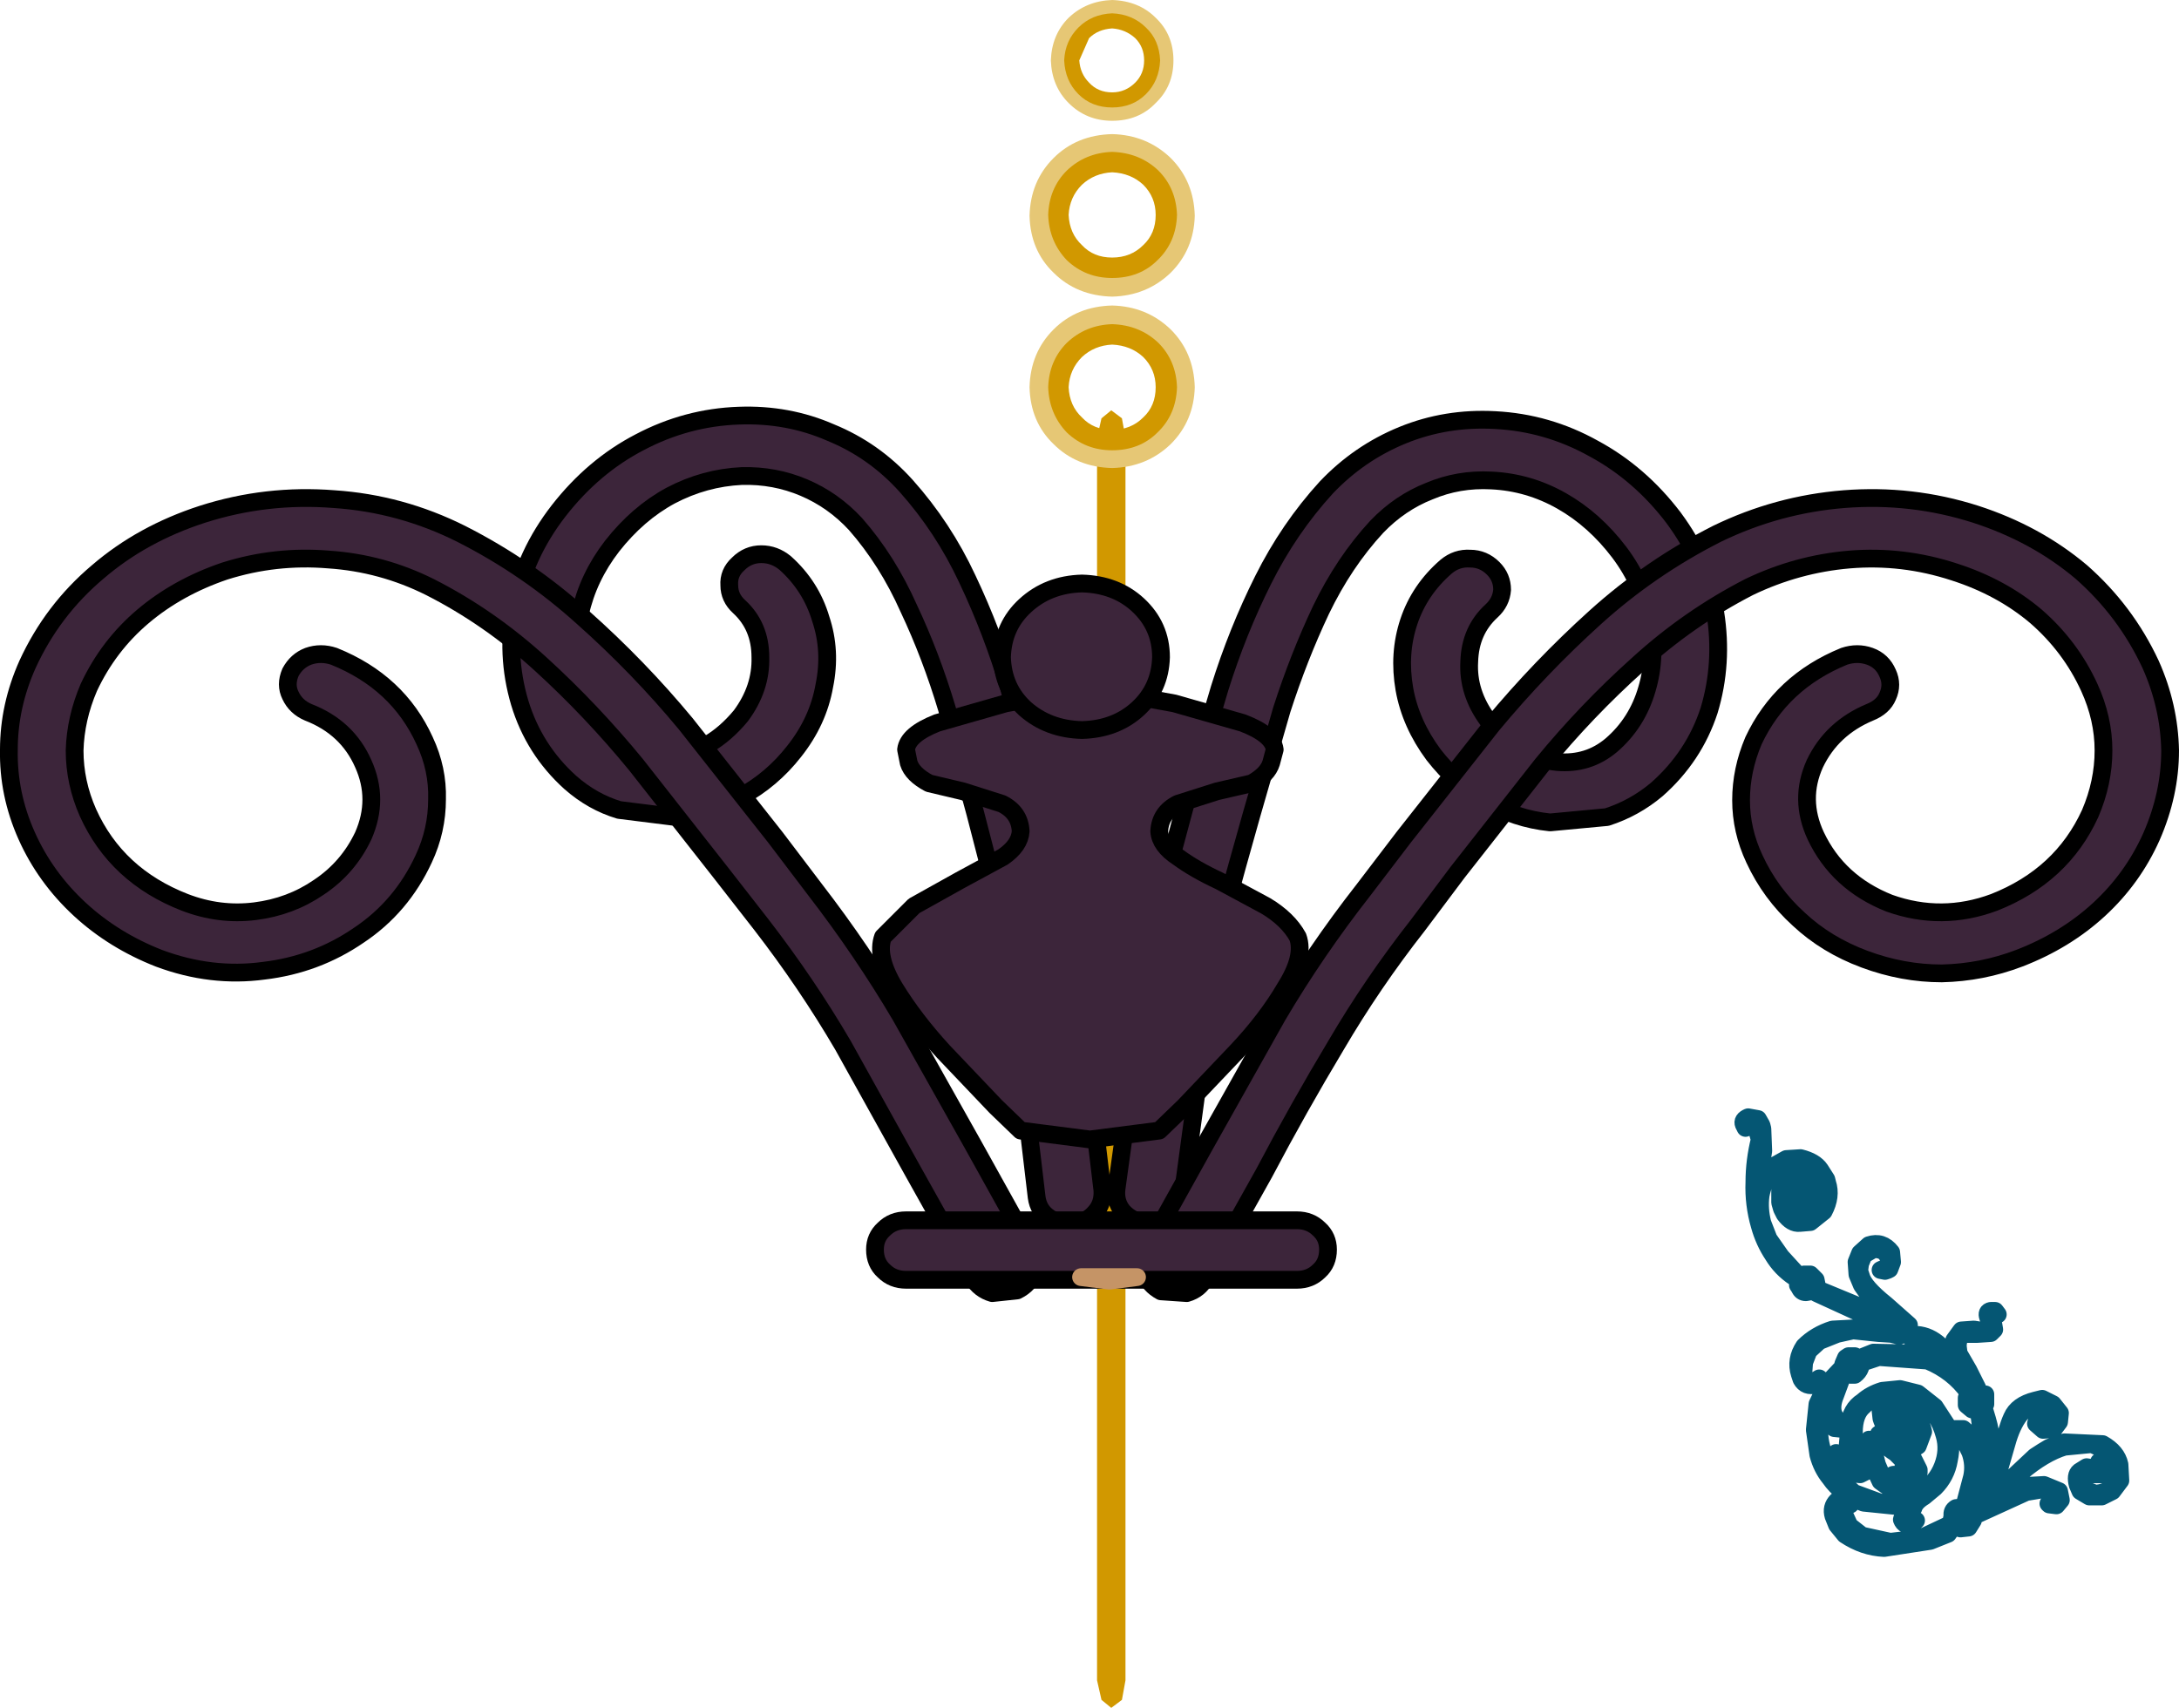 <?xml version="1.0" encoding="UTF-8" standalone="no"?>
<svg xmlns:xlink="http://www.w3.org/1999/xlink" height="96.15px" width="122.65px" xmlns="http://www.w3.org/2000/svg">
  <g transform="matrix(1.0, 0.0, 0.0, 1.0, 64.1, 80.1)">
    <path d="M47.0 5.0 L47.0 4.85 46.9 4.8 46.85 4.75 46.75 4.65 47.15 4.05 Q47.55 3.45 47.65 2.2 L47.3 -0.55 47.6 -0.7 47.75 -0.2 Q48.15 1.15 47.9 2.45 47.65 3.75 46.9 4.8 47.75 4.55 48.85 3.4 L50.45 1.9 Q50.9 1.6 51.25 1.4 L52.1 1.1 54.25 1.2 Q55.05 1.65 55.2 2.35 L55.25 3.25 54.8 3.85 54.2 4.15 53.5 4.15 53.0 3.85 52.85 3.5 Q52.7 2.95 52.95 2.75 L53.35 2.5 54.3 2.65 Q54.45 2.4 54.05 2.3 L54.05 2.2 54.3 2.25 54.55 2.4 54.45 2.9 53.85 2.9 53.35 2.9 Q53.1 2.95 53.05 3.3 L53.35 3.8 53.85 4.0 54.15 3.95 Q55.0 3.75 55.1 2.9 L55.05 2.4 54.55 1.6 53.65 1.2 52.1 1.35 Q50.95 1.7 49.65 2.8 L47.6 4.8 48.95 4.05 50.05 3.55 50.95 3.5 51.8 3.85 51.9 4.35 51.65 4.65 51.25 4.6 51.2 4.55 51.55 4.35 51.55 4.15 51.3 3.85 50.85 3.75 49.95 3.9 47.1 5.2 47.0 5.0 46.95 5.5 46.7 5.9 46.25 5.95 Q46.0 5.9 45.9 5.75 L45.55 6.25 44.55 6.65 41.95 7.05 Q40.8 7.0 39.75 6.3 L39.3 5.75 39.1 5.25 Q38.95 4.75 39.3 4.4 L39.65 4.3 39.85 4.45 40.05 4.6 39.8 4.7 39.7 5.0 39.75 5.25 40.0 5.8 40.7 6.35 42.3 6.7 44.0 6.5 45.7 5.7 45.8 5.25 Q45.75 4.95 46.0 4.8 L46.45 4.75 46.9 3.05 Q47.05 2.35 46.8 1.65 L46.35 0.75 45.85 0.75 Q45.75 0.45 45.95 0.35 L46.4 0.35 46.75 0.65 47.0 1.05 47.1 1.5 Q47.35 2.25 47.15 3.1 L46.5 4.7 46.75 4.95 46.9 5.05 47.0 5.0 M48.1 -5.55 L48.15 -5.25 47.95 -5.05 47.2 -5.0 46.5 -5.0 Q46.1 -4.9 46.1 -4.3 L46.15 -3.9 46.7 -2.95 47.2 -1.95 47.1 -1.9 45.9 -4.05 45.9 -4.65 46.3 -5.2 47.0 -5.25 47.65 -5.15 47.95 -5.5 47.8 -5.95 Q47.7 -6.25 47.95 -6.3 L48.2 -6.3 48.35 -6.1 47.95 -6.0 48.1 -5.55 M38.75 -13.5 Q39.0 -12.75 38.55 -11.9 L37.8 -11.3 37.2 -11.25 Q36.75 -11.2 36.35 -11.75 L36.2 -12.05 36.1 -12.4 36.1 -13.05 Q36.35 -13.6 36.85 -13.75 L37.05 -13.8 37.6 -13.55 37.75 -13.25 Q37.95 -12.7 37.5 -12.4 L37.25 -12.4 Q37.05 -12.4 37.0 -12.55 L37.0 -12.65 37.2 -12.65 Q37.5 -12.75 37.4 -13.0 37.25 -13.4 36.75 -13.25 L36.45 -13.05 Q36.2 -12.85 36.35 -12.45 L36.55 -11.95 36.85 -11.65 37.6 -11.5 Q38.1 -11.6 38.35 -11.95 L38.65 -12.65 38.6 -13.35 Q38.4 -14.1 37.65 -14.5 L36.95 -14.65 36.3 -14.55 35.55 -14.0 Q35.15 -13.6 35.0 -12.8 34.9 -12.05 35.1 -11.25 L35.45 -10.35 36.15 -9.35 37.2 -8.2 37.45 -8.35 37.8 -8.35 38.1 -8.05 38.15 -7.8 38.0 -7.5 38.25 -7.5 40.55 -6.55 Q42.45 -5.8 43.1 -5.25 L42.95 -5.1 38.15 -7.3 38.1 -7.45 37.55 -7.35 Q37.3 -7.35 37.2 -7.6 L37.1 -7.75 37.15 -8.2 37.05 -8.25 36.9 -8.2 Q36.15 -8.7 35.7 -9.45 35.2 -10.2 34.95 -11.1 34.6 -12.3 34.65 -13.55 34.65 -14.75 34.95 -15.95 L34.75 -16.65 34.45 -16.9 34.15 -16.6 34.05 -16.8 Q33.95 -17.05 34.3 -17.2 L34.85 -17.1 35.05 -16.75 35.1 -16.55 35.15 -15.3 34.9 -13.7 35.65 -14.4 36.45 -14.85 37.25 -14.9 Q38.05 -14.7 38.35 -14.25 L38.7 -13.7 38.75 -13.5 M37.5 -8.15 L37.4 -7.85 37.65 -7.65 37.85 -8.0 Q37.65 -8.25 37.5 -8.15 M41.9 -9.7 L41.4 -9.8 40.8 -9.45 40.6 -8.95 40.55 -8.55 40.65 -8.25 Q40.8 -7.65 42.05 -6.65 L43.35 -5.5 43.25 -4.95 41.65 -5.05 40.2 -5.2 39.3 -5.0 38.3 -4.6 37.7 -4.05 37.45 -3.4 37.4 -2.7 37.6 -2.45 37.9 -2.25 38.3 -2.5 38.35 -2.3 38.1 -2.15 Q37.55 -2.0 37.3 -2.45 L37.2 -2.75 Q36.95 -3.55 37.45 -4.3 38.1 -4.95 39.05 -5.25 L40.9 -5.35 42.8 -4.9 43.15 -5.05 43.25 -5.35 42.25 -6.3 41.2 -7.05 40.7 -7.75 40.45 -8.35 40.4 -9.05 40.6 -9.55 41.1 -10.0 Q41.85 -10.25 42.35 -9.6 L42.4 -9.05 42.25 -8.65 42.15 -8.6 42.0 -8.55 41.75 -8.6 42.2 -8.8 42.25 -9.3 41.9 -9.7 M39.8 -3.65 L39.95 -3.75 40.3 -3.75 40.6 -3.55 Q40.75 -3.05 40.3 -2.7 L40.05 -2.7 39.7 -2.9 39.2 -1.55 Q38.95 -0.95 39.1 -0.5 L39.25 -0.2 Q39.3 0.0 39.5 0.05 L39.75 -0.1 Q39.95 0.15 39.65 0.35 L39.15 0.3 38.9 -0.2 Q38.8 -0.5 38.85 -0.85 L38.95 -1.65 Q38.45 -0.95 38.35 -0.1 38.2 0.7 38.5 1.65 L38.95 2.75 40.25 3.95 41.75 4.5 43.45 4.4 43.0 3.95 42.6 3.65 42.45 3.8 41.75 3.3 41.35 2.45 41.0 2.7 40.6 2.9 39.75 2.8 39.35 2.15 39.25 1.7 39.5 1.85 39.85 1.85 40.0 0.15 Q40.05 -0.75 40.75 -1.2 41.2 -1.6 41.85 -1.8 L42.85 -1.9 43.85 -1.65 44.8 -0.9 45.55 0.25 Q45.8 1.15 45.6 2.1 45.45 3.0 44.8 3.65 L44.2 4.15 Q43.7 4.45 43.6 4.8 L43.35 5.05 43.25 5.3 43.5 5.5 43.75 5.5 43.7 5.55 43.55 5.7 Q43.1 5.85 42.95 5.45 L43.0 5.3 43.25 4.75 40.8 4.5 Q39.55 4.05 38.9 3.1 38.45 2.55 38.25 1.8 L38.05 0.4 38.2 -1.05 38.75 -2.2 39.55 -3.05 39.6 -3.0 39.65 -3.3 39.8 -3.65 M40.6 -3.65 L41.35 -3.95 43.85 -3.9 46.35 -2.55 46.6 -2.2 46.8 -1.85 46.7 -1.7 Q45.85 -2.9 44.4 -3.5 L41.65 -3.7 40.75 -3.4 40.6 -3.65 M40.15 -3.5 Q39.8 -3.4 39.9 -3.15 L40.1 -2.95 40.4 -3.2 40.4 -3.35 40.3 -3.5 40.15 -3.5 M40.25 0.55 L40.1 1.95 39.85 2.15 Q39.6 2.2 39.6 2.35 40.0 2.8 40.55 2.65 L40.65 2.6 40.95 2.5 Q41.15 2.35 41.0 1.75 40.9 1.1 41.1 0.95 L41.35 1.5 41.45 1.95 41.55 2.35 41.85 3.05 42.35 3.45 42.4 3.0 Q42.45 2.85 42.65 3.0 L42.65 3.2 43.15 3.7 43.65 4.25 43.75 4.0 43.7 3.6 43.35 3.05 43.0 2.6 43.25 2.6 43.55 2.65 42.6 1.7 Q41.8 1.2 41.65 0.65 L41.8 0.55 42.2 0.9 42.7 1.35 43.15 1.35 43.8 0.65 43.75 0.2 43.45 -0.25 43.1 0.35 42.9 0.5 42.7 0.5 42.25 0.35 Q41.95 0.25 41.8 -0.25 L41.75 -0.7 41.9 -1.15 42.4 -1.65 41.8 -1.55 Q41.15 -1.35 40.8 -0.95 40.25 -0.5 40.25 0.55 M42.5 -1.3 Q42.0 -0.9 42.15 -0.3 L42.2 -0.15 42.5 0.05 42.85 0.1 43.05 -0.15 43.0 -0.6 43.1 -0.7 43.3 -0.65 Q44.0 -0.3 44.15 0.5 L43.85 1.3 43.2 1.7 43.55 1.95 43.9 2.65 43.9 2.8 43.8 2.9 44.1 3.85 Q44.9 3.35 45.25 2.45 45.6 1.55 45.35 0.7 45.0 -0.6 44.0 -1.25 L43.3 -1.45 42.75 -1.4 42.5 -1.3 M50.65 -1.2 Q49.4 -0.85 48.85 1.15 L48.2 3.4 47.95 3.85 Q47.75 4.1 47.55 4.05 48.1 3.45 48.5 1.9 48.85 0.35 49.15 -0.3 49.45 -1.0 50.45 -1.25 L50.85 -1.35 51.45 -1.05 51.85 -0.55 51.8 -0.05 51.5 0.35 50.9 0.4 50.5 0.05 50.6 -0.35 50.75 -0.55 Q51.1 -0.75 51.25 -0.4 L50.85 -0.25 Q50.85 -0.05 51.0 0.05 L51.3 0.15 51.55 -0.1 51.65 -0.6 51.25 -1.05 50.65 -1.2 M43.95 -4.65 L44.55 -4.4 45.2 -3.95 Q44.75 -4.1 44.4 -4.3 L43.95 -4.65 M47.65 -1.05 L47.4 -0.75 47.25 -0.65 46.9 -0.75 46.6 -1.0 46.6 -1.4 46.85 -1.7 47.65 -1.6 47.65 -1.05 M46.95 -1.5 L46.85 -1.2 Q46.95 -0.8 47.3 -0.95 L47.45 -1.2 47.4 -1.35 47.25 -1.55 46.95 -1.5 M46.3 5.05 Q46.0 5.1 46.1 5.5 46.15 5.8 46.5 5.65 L46.7 5.2 46.55 5.1 46.3 5.05" fill="#055673" fill-rule="evenodd" stroke="none"/>
    <path d="M47.0 5.0 L47.0 4.85 46.9 4.8 46.85 4.75 46.75 4.65 47.15 4.05 Q47.55 3.45 47.65 2.2 L47.3 -0.55 47.6 -0.7 47.75 -0.2 Q48.15 1.15 47.9 2.45 47.65 3.75 46.9 4.8 47.75 4.55 48.85 3.4 L50.45 1.9 Q50.9 1.6 51.25 1.4 L52.1 1.1 54.25 1.2 Q55.05 1.65 55.2 2.35 L55.25 3.25 54.8 3.85 54.2 4.15 53.5 4.15 53.0 3.85 52.85 3.5 Q52.7 2.95 52.95 2.75 L53.35 2.5 54.3 2.65 Q54.45 2.4 54.05 2.3 L54.05 2.2 54.3 2.25 54.55 2.4 54.45 2.9 53.85 2.9 53.35 2.9 Q53.1 2.95 53.05 3.3 L53.35 3.8 53.85 4.0 54.15 3.95 Q55.0 3.75 55.1 2.9 L55.05 2.4 54.55 1.6 53.65 1.2 52.1 1.35 Q50.95 1.7 49.65 2.8 L47.6 4.8 48.95 4.05 50.05 3.55 50.95 3.5 51.8 3.85 51.9 4.35 51.65 4.65 51.25 4.6 51.2 4.55 51.55 4.35 51.55 4.15 51.3 3.85 50.85 3.75 49.95 3.9 47.1 5.2 47.0 5.0 46.95 5.5 46.7 5.9 46.25 5.95 Q46.0 5.9 45.9 5.75 L45.55 6.25 44.55 6.65 41.95 7.05 Q40.8 7.0 39.75 6.3 L39.3 5.75 39.1 5.25 Q38.95 4.75 39.3 4.4 L39.65 4.3 39.85 4.45 40.05 4.6 39.8 4.7 39.7 5.0 39.75 5.25 40.0 5.8 40.7 6.35 42.3 6.7 44.0 6.5 45.7 5.7 45.8 5.25 Q45.75 4.95 46.0 4.8 L46.45 4.75 46.9 3.05 Q47.05 2.35 46.8 1.65 L46.35 0.75 45.85 0.75 Q45.75 0.45 45.95 0.35 L46.4 0.35 46.75 0.65 47.0 1.05 47.1 1.5 Q47.35 2.25 47.15 3.1 L46.5 4.7 46.75 4.95 46.9 5.05 47.0 5.0 46.95 4.95 47.0 5.0 M48.1 -5.55 L48.15 -5.25 47.95 -5.05 47.2 -5.0 46.5 -5.0 Q46.1 -4.9 46.1 -4.3 L46.15 -3.9 46.7 -2.95 47.2 -1.95 47.1 -1.9 45.9 -4.05 45.9 -4.65 46.3 -5.2 47.0 -5.25 47.65 -5.15 47.95 -5.5 47.8 -5.95 Q47.7 -6.25 47.95 -6.3 L48.2 -6.3 48.35 -6.1 47.95 -6.0 48.1 -5.55 M38.75 -13.5 Q39.0 -12.75 38.55 -11.9 L37.8 -11.3 37.2 -11.25 Q36.75 -11.2 36.35 -11.75 L36.2 -12.05 36.1 -12.4 36.1 -13.05 Q36.35 -13.6 36.85 -13.75 L37.05 -13.8 37.6 -13.55 37.75 -13.25 Q37.95 -12.7 37.5 -12.4 L37.25 -12.4 Q37.05 -12.4 37.0 -12.55 L37.0 -12.65 37.2 -12.65 Q37.5 -12.75 37.4 -13.0 37.25 -13.4 36.75 -13.25 L36.45 -13.05 Q36.2 -12.85 36.35 -12.45 L36.55 -11.95 36.85 -11.65 37.6 -11.5 Q38.1 -11.6 38.35 -11.95 L38.65 -12.65 38.6 -13.35 Q38.4 -14.1 37.65 -14.5 L36.95 -14.65 36.3 -14.55 35.55 -14.0 Q35.15 -13.6 35.0 -12.8 34.9 -12.05 35.1 -11.25 L35.45 -10.35 36.15 -9.35 37.2 -8.2 37.45 -8.35 37.8 -8.35 38.1 -8.05 38.15 -7.8 38.0 -7.5 38.25 -7.5 40.55 -6.55 Q42.45 -5.8 43.1 -5.25 L42.95 -5.1 38.15 -7.3 38.1 -7.45 37.55 -7.35 Q37.3 -7.35 37.2 -7.6 L37.1 -7.75 37.15 -8.2 37.05 -8.25 36.9 -8.2 Q36.15 -8.7 35.7 -9.45 35.2 -10.2 34.95 -11.1 34.6 -12.3 34.65 -13.55 34.65 -14.75 34.95 -15.95 L34.75 -16.65 34.45 -16.9 34.15 -16.6 34.05 -16.8 Q33.95 -17.05 34.3 -17.2 L34.85 -17.1 35.05 -16.75 35.1 -16.55 35.15 -15.3 34.9 -13.7 35.65 -14.4 36.45 -14.85 37.25 -14.9 Q38.05 -14.7 38.35 -14.25 L38.7 -13.7 38.75 -13.5 M37.5 -8.15 L37.4 -7.85 37.65 -7.65 37.85 -8.0 Q37.65 -8.25 37.5 -8.15 M41.9 -9.7 L41.4 -9.8 40.8 -9.45 40.6 -8.95 40.55 -8.55 40.65 -8.25 Q40.8 -7.65 42.05 -6.65 L43.35 -5.5 43.25 -4.95 41.65 -5.05 40.2 -5.2 39.3 -5.0 38.3 -4.6 37.7 -4.05 37.45 -3.4 37.4 -2.7 37.6 -2.45 37.9 -2.25 38.3 -2.5 38.35 -2.3 38.1 -2.15 Q37.55 -2.0 37.3 -2.45 L37.2 -2.75 Q36.95 -3.55 37.45 -4.3 38.1 -4.95 39.05 -5.25 L40.9 -5.35 42.8 -4.9 43.15 -5.05 43.25 -5.35 42.25 -6.3 41.2 -7.05 40.7 -7.75 40.45 -8.35 40.4 -9.05 40.6 -9.55 41.1 -10.0 Q41.85 -10.25 42.35 -9.6 L42.4 -9.05 42.25 -8.65 42.15 -8.6 42.0 -8.55 41.75 -8.6 42.2 -8.8 42.25 -9.3 41.9 -9.7 M43.6 -4.5 L44.85 -3.85 46.25 -2.95 45.1 -4.35 Q44.5 -4.9 43.8 -4.95 L43.6 -4.7 43.6 -4.5 M39.8 -3.65 L39.95 -3.75 40.3 -3.75 40.6 -3.55 Q40.75 -3.05 40.3 -2.7 L40.05 -2.7 39.7 -2.9 39.2 -1.55 Q38.95 -0.95 39.1 -0.5 L39.25 -0.2 Q39.3 0.0 39.5 0.05 L39.75 -0.1 Q39.95 0.15 39.65 0.35 L39.15 0.3 38.9 -0.2 Q38.8 -0.5 38.85 -0.85 L38.95 -1.65 Q38.45 -0.95 38.35 -0.1 38.2 0.7 38.5 1.65 L38.95 2.75 40.25 3.95 41.75 4.5 43.45 4.4 43.0 3.95 42.6 3.65 42.45 3.8 41.75 3.3 41.35 2.45 41.0 2.7 40.6 2.9 39.75 2.8 39.35 2.15 39.25 1.7 39.5 1.85 39.85 1.85 40.0 0.15 Q40.05 -0.75 40.75 -1.2 41.2 -1.6 41.85 -1.8 L42.85 -1.9 43.85 -1.65 44.8 -0.9 45.55 0.25 Q45.8 1.15 45.6 2.1 45.45 3.0 44.8 3.65 L44.2 4.15 Q43.7 4.45 43.6 4.8 L43.35 5.05 43.25 5.3 43.5 5.5 43.75 5.5 43.7 5.55 43.55 5.7 Q43.1 5.85 42.95 5.45 L43.0 5.3 43.25 4.75 40.8 4.5 Q39.55 4.05 38.9 3.1 38.45 2.55 38.25 1.8 L38.05 0.4 38.2 -1.05 38.75 -2.2 39.55 -3.05 39.6 -3.0 39.65 -3.3 39.8 -3.65 M40.6 -3.65 L41.35 -3.95 43.85 -3.9 46.35 -2.55 46.6 -2.2 46.8 -1.85 46.7 -1.7 Q45.85 -2.9 44.4 -3.5 L41.65 -3.7 40.75 -3.4 40.6 -3.65 M40.15 -3.5 Q39.8 -3.4 39.9 -3.15 L40.1 -2.95 40.4 -3.2 40.4 -3.35 40.3 -3.5 40.15 -3.5 M40.25 0.55 L40.1 1.95 39.85 2.15 Q39.6 2.2 39.6 2.35 40.0 2.8 40.55 2.65 L40.65 2.6 40.95 2.5 Q41.15 2.35 41.0 1.75 40.9 1.1 41.1 0.95 L41.35 1.5 41.45 1.95 41.55 2.35 41.85 3.05 42.35 3.45 42.4 3.0 Q42.45 2.85 42.65 3.0 L42.65 3.2 43.15 3.7 43.65 4.25 43.75 4.0 43.7 3.6 43.35 3.05 43.0 2.6 43.25 2.6 43.55 2.65 42.6 1.7 Q41.8 1.2 41.65 0.65 L41.8 0.55 42.2 0.9 42.7 1.35 43.15 1.35 43.8 0.65 43.75 0.2 43.45 -0.25 43.1 0.35 42.9 0.5 42.7 0.5 42.25 0.35 Q41.95 0.25 41.8 -0.25 L41.75 -0.7 41.9 -1.15 42.4 -1.65 41.8 -1.55 Q41.15 -1.35 40.8 -0.95 40.25 -0.5 40.25 0.55 M42.5 -1.3 Q42.0 -0.9 42.15 -0.3 L42.2 -0.15 42.5 0.05 42.85 0.1 43.05 -0.15 43.0 -0.6 43.1 -0.7 43.3 -0.65 Q44.0 -0.3 44.15 0.5 L43.85 1.3 43.2 1.7 43.55 1.95 43.9 2.65 43.9 2.8 43.8 2.9 44.1 3.85 Q44.9 3.35 45.25 2.45 45.6 1.55 45.35 0.7 45.0 -0.6 44.0 -1.25 L43.3 -1.45 42.75 -1.4 42.5 -1.3 M50.65 -1.2 Q49.4 -0.85 48.85 1.15 L48.2 3.4 47.95 3.85 Q47.75 4.1 47.55 4.05 48.1 3.45 48.5 1.9 48.85 0.35 49.15 -0.3 49.45 -1.0 50.45 -1.25 L50.85 -1.35 51.45 -1.05 51.85 -0.55 51.8 -0.05 51.5 0.35 50.9 0.4 50.5 0.05 50.6 -0.35 50.75 -0.55 Q51.1 -0.75 51.25 -0.4 L50.85 -0.25 Q50.85 -0.05 51.0 0.05 L51.3 0.15 51.55 -0.1 51.65 -0.6 51.25 -1.05 50.65 -1.2 M43.95 -4.65 L44.55 -4.4 45.2 -3.95 Q44.75 -4.1 44.4 -4.3 L43.95 -4.65 M47.65 -1.05 L47.4 -0.75 47.25 -0.65 46.9 -0.75 46.6 -1.0 46.6 -1.4 46.85 -1.7 47.65 -1.6 47.65 -1.05 M46.95 -1.5 L46.85 -1.2 Q46.95 -0.8 47.3 -0.95 L47.45 -1.2 47.4 -1.35 47.25 -1.55 46.95 -1.5 M46.3 5.05 Q46.0 5.1 46.1 5.5 46.15 5.8 46.5 5.65 L46.7 5.2 46.55 5.1 46.3 5.05" fill="none" stroke="#055673" stroke-linecap="round" stroke-linejoin="round" stroke-width="1.0"/>
    <path d="M-2.35 -55.45 L-2.1 -56.55 -1.55 -57.0 -0.95 -56.55 -0.75 -55.45 -0.75 14.5 -0.95 15.6 -1.55 16.05 -2.1 15.6 -2.35 14.5 -2.35 -55.45" fill="#d19800" fill-rule="evenodd" stroke="none"/>
    <path d="M-13.1 -52.75 Q-11.0 -50.4 -9.65 -47.5 -8.25 -44.55 -7.3 -41.35 L-5.6 -35.1 -4.85 -32.25 Q-3.95 -28.85 -3.5 -25.4 L-2.7 -18.55 -2.05 -13.1 Q-2.0 -12.35 -2.45 -11.85 -2.9 -11.3 -3.7 -11.2 -4.5 -11.15 -5.05 -11.55 -5.65 -11.95 -5.75 -12.7 L-6.4 -18.2 -7.2 -24.95 Q-7.65 -28.2 -8.45 -31.4 L-9.2 -34.3 -10.8 -40.2 Q-11.7 -43.2 -12.95 -45.85 -14.15 -48.55 -15.95 -50.6 -17.2 -51.95 -18.85 -52.65 -20.5 -53.35 -22.35 -53.3 -24.45 -53.2 -26.35 -52.2 -28.2 -51.2 -29.65 -49.35 -31.0 -47.6 -31.45 -45.55 -31.85 -43.55 -31.35 -41.65 -30.85 -39.8 -29.4 -38.5 -28.1 -37.4 -26.35 -37.5 -24.1 -37.75 -22.4 -39.8 -21.25 -41.35 -21.3 -43.1 -21.3 -44.85 -22.5 -45.95 -23.05 -46.45 -23.05 -47.15 -23.1 -47.85 -22.55 -48.35 -22.0 -48.9 -21.25 -48.9 -20.5 -48.9 -19.9 -48.4 -18.45 -47.1 -17.9 -45.25 -17.3 -43.45 -17.7 -41.5 -18.05 -39.5 -19.4 -37.8 -20.65 -36.2 -22.4 -35.25 -24.1 -34.3 -26.05 -34.1 L-29.25 -34.5 Q-30.75 -34.95 -32.0 -36.05 -34.05 -37.9 -34.85 -40.55 -35.65 -43.25 -35.1 -46.05 -34.55 -48.9 -32.65 -51.35 -30.7 -53.85 -28.1 -55.2 -25.45 -56.6 -22.5 -56.7 -19.75 -56.8 -17.35 -55.75 -14.9 -54.75 -13.1 -52.75" fill="#3c253a" fill-rule="evenodd" stroke="none"/>
    <path d="M-13.1 -52.75 Q-14.9 -54.75 -17.35 -55.75 -19.75 -56.8 -22.5 -56.7 -25.45 -56.6 -28.1 -55.2 -30.7 -53.85 -32.65 -51.35 -34.55 -48.9 -35.1 -46.05 -35.65 -43.25 -34.85 -40.55 -34.05 -37.9 -32.0 -36.05 -30.75 -34.95 -29.25 -34.5 L-26.05 -34.1 Q-24.1 -34.3 -22.4 -35.25 -20.65 -36.2 -19.4 -37.8 -18.05 -39.5 -17.7 -41.5 -17.3 -43.45 -17.9 -45.25 -18.45 -47.1 -19.9 -48.4 -20.5 -48.9 -21.25 -48.9 -22.0 -48.9 -22.55 -48.35 -23.1 -47.85 -23.05 -47.15 -23.05 -46.45 -22.5 -45.95 -21.3 -44.85 -21.3 -43.1 -21.25 -41.35 -22.4 -39.8 -24.1 -37.75 -26.35 -37.5 -28.1 -37.4 -29.4 -38.5 -30.85 -39.8 -31.35 -41.65 -31.85 -43.55 -31.45 -45.55 -31.0 -47.6 -29.65 -49.35 -28.2 -51.2 -26.35 -52.2 -24.45 -53.2 -22.35 -53.3 -20.5 -53.35 -18.85 -52.65 -17.2 -51.95 -15.95 -50.6 -14.15 -48.55 -12.95 -45.85 -11.7 -43.2 -10.8 -40.2 L-9.2 -34.3 -8.45 -31.4 Q-7.65 -28.2 -7.2 -24.95 L-6.4 -18.2 -5.75 -12.7 Q-5.65 -11.95 -5.05 -11.55 -4.5 -11.15 -3.7 -11.2 -2.9 -11.3 -2.45 -11.85 -2.0 -12.35 -2.05 -13.1 L-2.7 -18.55 -3.5 -25.4 Q-3.95 -28.85 -4.85 -32.25 L-5.6 -35.1 -7.3 -41.35 Q-8.25 -44.55 -9.65 -47.5 -11.0 -50.4 -13.1 -52.75 Z" fill="none" stroke="#000000" stroke-linecap="round" stroke-linejoin="round" stroke-width="1.0"/>
    <path d="M30.1 -50.95 Q31.95 -48.45 32.45 -45.6 32.9 -42.75 32.1 -40.1 31.25 -37.5 29.15 -35.65 27.9 -34.6 26.35 -34.1 L23.15 -33.8 Q21.2 -34.0 19.5 -35.0 17.85 -36.0 16.6 -37.6 15.3 -39.35 14.95 -41.3 14.6 -43.3 15.2 -45.1 15.8 -46.9 17.3 -48.2 17.9 -48.7 18.65 -48.65 19.4 -48.65 19.95 -48.1 20.45 -47.6 20.45 -46.9 20.4 -46.2 19.85 -45.7 18.65 -44.6 18.6 -42.85 18.5 -41.1 19.65 -39.55 20.4 -38.55 21.45 -37.95 22.45 -37.3 23.55 -37.2 25.3 -37.05 26.6 -38.15 28.05 -39.4 28.6 -41.3 29.15 -43.15 28.75 -45.15 28.4 -47.2 27.05 -49.0 25.65 -50.85 23.8 -51.9 21.95 -52.95 19.85 -53.05 18.0 -53.15 16.35 -52.45 14.7 -51.8 13.4 -50.45 11.55 -48.45 10.25 -45.75 9.0 -43.1 8.05 -40.15 L6.35 -34.25 5.55 -31.4 Q4.65 -28.2 4.1 -24.95 L3.2 -18.25 2.45 -12.7 Q2.3 -12.0 1.75 -11.6 1.15 -11.2 0.35 -11.25 -0.4 -11.35 -0.9 -11.9 -1.35 -12.45 -1.25 -13.2 L-0.5 -18.65 0.45 -25.45 Q1.0 -28.9 1.95 -32.3 L2.7 -35.1 4.55 -41.35 Q5.55 -44.55 7.0 -47.45 8.45 -50.35 10.55 -52.65 12.4 -54.6 14.85 -55.6 17.3 -56.6 20.05 -56.45 23.0 -56.3 25.6 -54.85 28.2 -53.45 30.1 -50.95" fill="#3c253a" fill-rule="evenodd" stroke="none"/>
    <path d="M30.1 -50.95 Q28.2 -53.45 25.6 -54.85 23.0 -56.3 20.05 -56.45 17.3 -56.6 14.85 -55.6 12.4 -54.6 10.55 -52.65 8.45 -50.35 7.0 -47.45 5.55 -44.55 4.55 -41.35 L2.7 -35.1 1.95 -32.3 Q1.0 -28.9 0.45 -25.45 L-0.5 -18.65 -1.25 -13.2 Q-1.35 -12.45 -0.9 -11.9 -0.4 -11.35 0.35 -11.25 1.15 -11.2 1.75 -11.6 2.3 -12.0 2.45 -12.7 L3.2 -18.25 4.1 -24.95 Q4.65 -28.2 5.55 -31.4 L6.35 -34.25 8.05 -40.15 Q9.0 -43.1 10.25 -45.75 11.55 -48.45 13.4 -50.45 14.7 -51.8 16.35 -52.45 18.0 -53.15 19.85 -53.05 21.95 -52.95 23.8 -51.9 25.65 -50.85 27.05 -49.0 28.4 -47.2 28.75 -45.15 29.15 -43.15 28.6 -41.3 28.05 -39.4 26.6 -38.15 25.3 -37.05 23.55 -37.2 22.45 -37.3 21.45 -37.95 20.4 -38.55 19.65 -39.55 18.5 -41.1 18.6 -42.85 18.65 -44.6 19.85 -45.7 20.4 -46.2 20.45 -46.9 20.45 -47.6 19.95 -48.1 19.4 -48.65 18.65 -48.65 17.9 -48.7 17.3 -48.2 15.8 -46.9 15.2 -45.1 14.6 -43.3 14.95 -41.3 15.3 -39.35 16.6 -37.6 17.85 -36.0 19.5 -35.0 21.2 -34.0 23.15 -33.8 L26.35 -34.1 Q27.9 -34.6 29.15 -35.65 31.25 -37.5 32.1 -40.1 32.9 -42.75 32.45 -45.6 31.95 -48.45 30.1 -50.95 Z" fill="none" stroke="#000000" stroke-linecap="round" stroke-linejoin="round" stroke-width="1.0"/>
    <path d="M1.8 -61.55 Q3.1 -60.25 3.15 -58.3 3.1 -56.4 1.8 -55.1 0.45 -53.8 -1.5 -53.75 -3.5 -53.8 -4.8 -55.1 -6.1 -56.35 -6.15 -58.3 -6.1 -60.25 -4.8 -61.55 -3.5 -62.85 -1.5 -62.9 0.45 -62.85 1.8 -61.55 M1.65 -58.3 Q1.6 -59.65 0.7 -60.5 -0.15 -61.4 -1.5 -61.4 -2.85 -61.4 -3.7 -60.5 -4.6 -59.65 -4.65 -58.3 -4.6 -57.0 -3.7 -56.15 -2.85 -55.25 -1.5 -55.25 -0.15 -55.25 0.7 -56.15 1.6 -57.0 1.65 -58.3" fill="#e6c775" fill-rule="evenodd" stroke="none"/>
    <path d="M1.1 -60.8 Q2.1 -59.8 2.15 -58.3 2.1 -56.75 1.05 -55.75 0.05 -54.75 -1.5 -54.75 -3.0 -54.75 -4.05 -55.75 -5.05 -56.8 -5.1 -58.3 -5.05 -59.8 -4.05 -60.8 -3.0 -61.8 -1.5 -61.85 0.05 -61.8 1.1 -60.8 M0.95 -58.3 Q0.95 -59.3 0.25 -60.0 -0.45 -60.65 -1.5 -60.7 -2.5 -60.65 -3.2 -60.0 -3.9 -59.3 -3.95 -58.3 -3.9 -57.25 -3.2 -56.6 -2.55 -55.9 -1.5 -55.9 -0.45 -55.9 0.25 -56.6 0.95 -57.25 0.95 -58.3" fill="#d19800" fill-rule="evenodd" stroke="none"/>
    <path d="M1.8 -71.2 Q3.1 -69.9 3.15 -67.95 3.1 -66.05 1.8 -64.75 0.45 -63.45 -1.5 -63.4 -3.5 -63.45 -4.8 -64.75 -6.1 -66.0 -6.15 -67.95 -6.1 -69.9 -4.8 -71.2 -3.5 -72.5 -1.5 -72.55 0.45 -72.5 1.8 -71.2 M1.65 -67.95 Q1.6 -69.3 0.7 -70.15 -0.15 -71.05 -1.5 -71.05 -2.85 -71.05 -3.7 -70.15 -4.6 -69.3 -4.65 -67.95 -4.6 -66.65 -3.7 -65.8 -2.85 -64.9 -1.5 -64.9 -0.15 -64.9 0.7 -65.8 1.6 -66.65 1.65 -67.95" fill="#e6c775" fill-rule="evenodd" stroke="none"/>
    <path d="M1.1 -70.5 Q2.1 -69.5 2.15 -68.0 2.1 -66.45 1.05 -65.45 0.05 -64.45 -1.5 -64.45 -3.0 -64.45 -4.05 -65.45 -5.05 -66.5 -5.1 -68.0 -5.05 -69.5 -4.05 -70.5 -3.0 -71.5 -1.5 -71.55 0.05 -71.5 1.1 -70.5 M0.95 -68.0 Q0.95 -69.0 0.25 -69.7 -0.45 -70.35 -1.5 -70.4 -2.5 -70.35 -3.2 -69.7 -3.9 -69.0 -3.95 -68.0 -3.9 -66.95 -3.2 -66.3 -2.55 -65.6 -1.5 -65.6 -0.45 -65.6 0.25 -66.3 0.95 -66.95 0.95 -68.0" fill="#d19800" fill-rule="evenodd" stroke="none"/>
    <path d="M0.95 -79.1 Q1.95 -78.15 1.95 -76.7 1.95 -75.25 0.95 -74.3 0.0 -73.3 -1.5 -73.3 -2.95 -73.3 -3.95 -74.3 -4.9 -75.25 -4.95 -76.7 -4.9 -78.15 -3.95 -79.1 -2.95 -80.05 -1.5 -80.1 0.0 -80.05 0.95 -79.1 M0.85 -76.7 Q0.85 -77.65 0.15 -78.3 -0.5 -78.95 -1.5 -79.0 -2.5 -78.95 -3.15 -78.3 -3.8 -77.65 -3.85 -76.7 -3.8 -75.7 -3.15 -75.05 -2.5 -74.4 -1.5 -74.4 -0.5 -74.4 0.15 -75.05 0.85 -75.7 0.85 -76.7" fill="#e6c775" fill-rule="evenodd" stroke="none"/>
    <path d="M-1.5 -79.35 Q-0.35 -79.3 0.4 -78.55 1.15 -77.85 1.2 -76.7 1.15 -75.55 0.4 -74.8 -0.35 -74.05 -1.5 -74.05 -2.65 -74.05 -3.4 -74.8 -4.15 -75.55 -4.2 -76.7 -4.15 -77.8 -3.4 -78.55 -2.65 -79.3 -1.5 -79.35 M0.3 -76.7 Q0.3 -77.45 -0.2 -77.95 -0.75 -78.45 -1.5 -78.5 -2.3 -78.45 -2.8 -77.95 L-3.35 -76.7 Q-3.3 -75.95 -2.8 -75.45 -2.3 -74.9 -1.5 -74.9 -0.75 -74.9 -0.2 -75.45 0.3 -75.95 0.3 -76.7" fill="#d19800" fill-rule="evenodd" stroke="none"/>
    <path d="M-20.45 -32.95 L-18.25 -30.05 Q-15.55 -26.55 -13.4 -22.9 L-9.3 -15.6 -6.05 -9.75 Q-5.7 -9.1 -5.95 -8.45 -6.15 -7.8 -6.85 -7.45 L-8.25 -7.3 Q-8.95 -7.5 -9.35 -8.15 L-12.65 -14.05 -16.65 -21.25 Q-18.7 -24.75 -21.25 -28.05 L-23.55 -31.0 -28.3 -37.05 Q-30.8 -40.1 -33.65 -42.7 -36.55 -45.35 -39.9 -47.05 -42.6 -48.4 -45.6 -48.6 -48.6 -48.85 -51.45 -47.95 -54.1 -47.05 -56.05 -45.4 -58.0 -43.75 -59.1 -41.4 -59.85 -39.65 -59.9 -37.85 -59.9 -36.05 -59.15 -34.35 -57.55 -30.8 -53.7 -29.3 -51.75 -28.55 -49.75 -28.8 -47.75 -29.05 -46.15 -30.15 -44.5 -31.25 -43.65 -33.05 -42.75 -35.1 -43.65 -37.1 -44.55 -39.15 -46.75 -40.0 -47.45 -40.3 -47.75 -40.95 -48.05 -41.55 -47.75 -42.25 -47.4 -42.9 -46.75 -43.15 -46.05 -43.4 -45.3 -43.15 -41.7 -41.7 -40.2 -38.4 -39.45 -36.8 -39.5 -35.1 -39.5 -33.35 -40.25 -31.75 -41.5 -29.05 -43.9 -27.45 -46.3 -25.8 -49.25 -25.45 -52.2 -25.05 -55.15 -26.15 -57.7 -27.15 -59.6 -28.9 -61.55 -30.7 -62.6 -33.05 -63.65 -35.4 -63.6 -37.9 -63.6 -40.35 -62.55 -42.7 -61.15 -45.75 -58.6 -47.9 -56.1 -50.05 -52.7 -51.15 -49.1 -52.3 -45.3 -52.0 -41.55 -51.75 -38.15 -50.05 -34.4 -48.15 -31.3 -45.35 -28.15 -42.55 -25.5 -39.35 L-20.45 -32.95" fill="#3c253a" fill-rule="evenodd" stroke="none"/>
    <path d="M-20.45 -32.95 L-25.5 -39.35 Q-28.15 -42.55 -31.3 -45.35 -34.4 -48.15 -38.15 -50.05 -41.55 -51.75 -45.3 -52.0 -49.1 -52.3 -52.7 -51.15 -56.1 -50.05 -58.6 -47.9 -61.15 -45.75 -62.55 -42.7 -63.6 -40.35 -63.6 -37.9 -63.65 -35.4 -62.6 -33.05 -61.55 -30.7 -59.6 -28.9 -57.7 -27.15 -55.15 -26.15 -52.2 -25.05 -49.25 -25.45 -46.3 -25.8 -43.9 -27.45 -41.5 -29.05 -40.25 -31.75 -39.5 -33.35 -39.5 -35.1 -39.45 -36.8 -40.2 -38.4 -41.7 -41.7 -45.3 -43.15 -46.05 -43.4 -46.75 -43.15 -47.4 -42.9 -47.75 -42.25 -48.05 -41.55 -47.75 -40.95 -47.45 -40.3 -46.75 -40.0 -44.55 -39.15 -43.65 -37.1 -42.75 -35.1 -43.65 -33.05 -44.5 -31.25 -46.15 -30.15 -47.75 -29.05 -49.75 -28.8 -51.75 -28.55 -53.7 -29.3 -57.55 -30.8 -59.15 -34.35 -59.9 -36.05 -59.9 -37.85 -59.85 -39.65 -59.1 -41.4 -58.0 -43.75 -56.05 -45.4 -54.1 -47.05 -51.45 -47.95 -48.6 -48.85 -45.6 -48.6 -42.6 -48.4 -39.9 -47.05 -36.55 -45.35 -33.65 -42.7 -30.8 -40.1 -28.3 -37.05 L-23.55 -31.0 -21.25 -28.05 Q-18.7 -24.75 -16.65 -21.25 L-12.65 -14.05 -9.35 -8.15 Q-8.95 -7.5 -8.25 -7.3 L-6.85 -7.45 Q-6.15 -7.8 -5.95 -8.45 -5.7 -9.1 -6.05 -9.75 L-9.3 -15.6 -13.4 -22.9 Q-15.55 -26.55 -18.25 -30.05 L-20.45 -32.95 Z" fill="none" stroke="#000000" stroke-linecap="round" stroke-linejoin="round" stroke-width="1.0"/>
    <path d="M53.05 -47.9 Q55.55 -45.7 56.95 -42.7 58.0 -40.35 58.05 -37.85 58.05 -35.4 57.0 -33.0 55.95 -30.65 54.05 -28.9 52.15 -27.15 49.55 -26.15 47.45 -25.35 45.2 -25.3 43.0 -25.3 40.85 -26.1 38.7 -26.9 37.15 -28.35 35.55 -29.8 34.65 -31.75 33.9 -33.35 33.9 -35.05 33.9 -36.75 34.6 -38.4 36.15 -41.7 39.7 -43.15 40.45 -43.4 41.15 -43.15 41.85 -42.9 42.15 -42.2 42.45 -41.55 42.15 -40.9 41.9 -40.3 41.15 -40.0 39.0 -39.1 38.05 -37.1 37.15 -35.1 38.1 -33.05 39.35 -30.4 42.25 -29.25 45.2 -28.2 48.15 -29.3 51.95 -30.8 53.55 -34.3 54.3 -36.05 54.3 -37.85 54.3 -39.65 53.5 -41.4 52.45 -43.7 50.5 -45.4 48.55 -47.05 45.9 -47.9 43.0 -48.85 40.0 -48.6 37.05 -48.35 34.35 -47.05 30.95 -45.3 28.1 -42.7 25.2 -40.1 22.7 -37.05 L17.95 -31.0 15.7 -28.0 Q13.15 -24.75 11.1 -21.25 9.0 -17.75 7.05 -14.05 L3.75 -8.15 Q3.4 -7.5 2.7 -7.3 L1.25 -7.4 Q0.6 -7.75 0.35 -8.4 0.1 -9.1 0.45 -9.75 L3.7 -15.6 7.8 -22.9 Q9.95 -26.55 12.65 -30.0 L14.9 -32.95 19.9 -39.3 Q22.6 -42.55 25.7 -45.35 28.8 -48.15 32.55 -50.05 35.95 -51.7 39.7 -52.0 43.5 -52.3 47.1 -51.15 50.5 -50.05 53.05 -47.9" fill="#3c253a" fill-rule="evenodd" stroke="none"/>
    <path d="M53.05 -47.9 Q50.5 -50.05 47.1 -51.15 43.5 -52.3 39.7 -52.0 35.95 -51.7 32.55 -50.05 28.8 -48.15 25.7 -45.35 22.6 -42.55 19.9 -39.3 L14.9 -32.95 12.65 -30.0 Q9.95 -26.55 7.8 -22.9 L3.7 -15.6 0.45 -9.75 Q0.1 -9.1 0.35 -8.4 0.6 -7.75 1.25 -7.4 L2.7 -7.3 Q3.4 -7.5 3.75 -8.15 L7.05 -14.05 Q9.0 -17.75 11.1 -21.25 13.15 -24.75 15.7 -28.0 L17.95 -31.0 22.7 -37.05 Q25.2 -40.1 28.1 -42.7 30.95 -45.3 34.35 -47.05 37.05 -48.35 40.0 -48.6 43.0 -48.85 45.9 -47.9 48.55 -47.05 50.5 -45.4 52.45 -43.7 53.5 -41.4 54.3 -39.65 54.3 -37.85 54.3 -36.05 53.55 -34.3 51.95 -30.8 48.15 -29.3 45.2 -28.2 42.25 -29.25 39.35 -30.4 38.1 -33.05 37.15 -35.1 38.05 -37.1 39.0 -39.1 41.15 -40.0 41.9 -40.3 42.15 -40.9 42.45 -41.55 42.15 -42.2 41.85 -42.9 41.15 -43.15 40.45 -43.4 39.7 -43.15 36.15 -41.7 34.6 -38.4 33.9 -36.75 33.9 -35.05 33.9 -33.35 34.65 -31.75 35.55 -29.8 37.15 -28.35 38.7 -26.9 40.85 -26.1 43.0 -25.3 45.2 -25.3 47.45 -25.35 49.55 -26.15 52.15 -27.15 54.05 -28.9 55.95 -30.65 57.0 -33.0 58.05 -35.4 58.05 -37.85 58.0 -40.35 56.95 -42.7 55.55 -45.7 53.05 -47.9 Z" fill="none" stroke="#000000" stroke-linecap="round" stroke-linejoin="round" stroke-width="1.0"/>
    <path d="M10.65 -9.75 Q10.65 -9.0 10.15 -8.55 9.65 -8.05 8.9 -8.05 L-13.1 -8.05 Q-13.85 -8.05 -14.35 -8.55 -14.85 -9.0 -14.85 -9.75 -14.85 -10.45 -14.35 -10.9 -13.85 -11.4 -13.1 -11.4 L8.9 -11.4 Q9.65 -11.4 10.15 -10.9 10.65 -10.45 10.65 -9.75" fill="#3c253a" fill-rule="evenodd" stroke="none"/>
    <path d="M10.65 -9.75 Q10.65 -9.0 10.15 -8.55 9.65 -8.05 8.9 -8.05 L-13.1 -8.05 Q-13.85 -8.05 -14.35 -8.55 -14.85 -9.0 -14.85 -9.75 -14.85 -10.45 -14.35 -10.9 -13.85 -11.4 -13.1 -11.4 L8.9 -11.4 Q9.65 -11.4 10.15 -10.9 10.65 -10.45 10.65 -9.75 Z" fill="none" stroke="#000000" stroke-linecap="round" stroke-linejoin="round" stroke-width="1.0"/>
    <path d="M5.5 -20.9 L2.55 -17.8 1.15 -16.45 -2.75 -15.95 -6.65 -16.45 -8.05 -17.8 -11.0 -20.9 Q-12.65 -22.7 -13.75 -24.5 -14.8 -26.25 -14.4 -27.35 L-12.65 -29.1 -10.05 -30.55 -7.65 -31.85 Q-6.7 -32.5 -6.65 -33.3 -6.7 -34.35 -7.7 -34.85 L-9.9 -35.55 -11.8 -36.0 Q-12.75 -36.5 -12.95 -37.15 L-13.1 -37.9 Q-13.0 -38.75 -11.35 -39.4 L-7.5 -40.5 -3.65 -41.2 -3.55 -41.2 -2.75 -41.3 -1.9 -41.2 -1.85 -41.2 2.0 -40.5 5.85 -39.4 Q7.55 -38.75 7.65 -37.9 L7.45 -37.15 Q7.25 -36.5 6.35 -36.0 L4.4 -35.55 2.2 -34.85 Q1.2 -34.35 1.15 -33.3 1.2 -32.5 2.2 -31.85 3.15 -31.15 4.55 -30.5 L7.15 -29.1 Q8.4 -28.35 8.95 -27.35 9.35 -26.25 8.25 -24.5 7.2 -22.7 5.5 -20.9" fill="#3c253a" fill-rule="evenodd" stroke="none"/>
    <path d="M5.5 -20.9 L2.55 -17.8 1.15 -16.45 -2.75 -15.95 -6.65 -16.45 -8.05 -17.8 -11.0 -20.9 Q-12.65 -22.7 -13.75 -24.5 -14.8 -26.25 -14.4 -27.35 L-12.65 -29.1 -10.05 -30.55 -7.65 -31.85 Q-6.7 -32.5 -6.65 -33.3 -6.7 -34.35 -7.7 -34.85 L-9.9 -35.55 -11.8 -36.0 Q-12.75 -36.5 -12.95 -37.15 L-13.1 -37.9 Q-13.0 -38.75 -11.35 -39.4 L-7.5 -40.5 -3.65 -41.2 -3.55 -41.2 -2.75 -41.3 -1.9 -41.2 -1.85 -41.2 2.0 -40.5 5.85 -39.4 Q7.55 -38.75 7.65 -37.9 L7.45 -37.15 Q7.25 -36.5 6.35 -36.0 L4.4 -35.55 2.2 -34.85 Q1.2 -34.35 1.15 -33.3 1.2 -32.5 2.2 -31.85 3.15 -31.15 4.55 -30.5 L7.15 -29.1 Q8.4 -28.35 8.95 -27.35 9.35 -26.25 8.25 -24.5 7.2 -22.7 5.5 -20.9 Z" fill="none" stroke="#000000" stroke-linecap="round" stroke-linejoin="round" stroke-width="1.0"/>
    <path d="M-3.25 -8.2 L-1.65 -8.0 -0.1 -8.2 -3.25 -8.2 Z" fill="none" stroke="#c59466" stroke-linecap="round" stroke-linejoin="round" stroke-width="1.0"/>
    <path d="M1.25 -43.1 Q1.2 -41.35 -0.05 -40.2 -1.3 -39.05 -3.2 -39.0 -5.1 -39.05 -6.4 -40.2 -7.65 -41.35 -7.7 -43.1 -7.65 -44.85 -6.4 -46.0 -5.1 -47.2 -3.2 -47.25 -1.3 -47.2 -0.05 -46.05 1.25 -44.85 1.25 -43.1" fill="#3c253a" fill-rule="evenodd" stroke="none"/>
    <path d="M1.25 -43.1 Q1.2 -41.35 -0.05 -40.2 -1.3 -39.05 -3.2 -39.0 -5.1 -39.05 -6.4 -40.2 -7.65 -41.35 -7.7 -43.1 -7.65 -44.85 -6.4 -46.0 -5.1 -47.2 -3.2 -47.25 -1.3 -47.2 -0.05 -46.05 1.25 -44.85 1.25 -43.1 Z" fill="none" stroke="#000000" stroke-linecap="round" stroke-linejoin="round" stroke-width="1.0"/>
  </g>
</svg>
